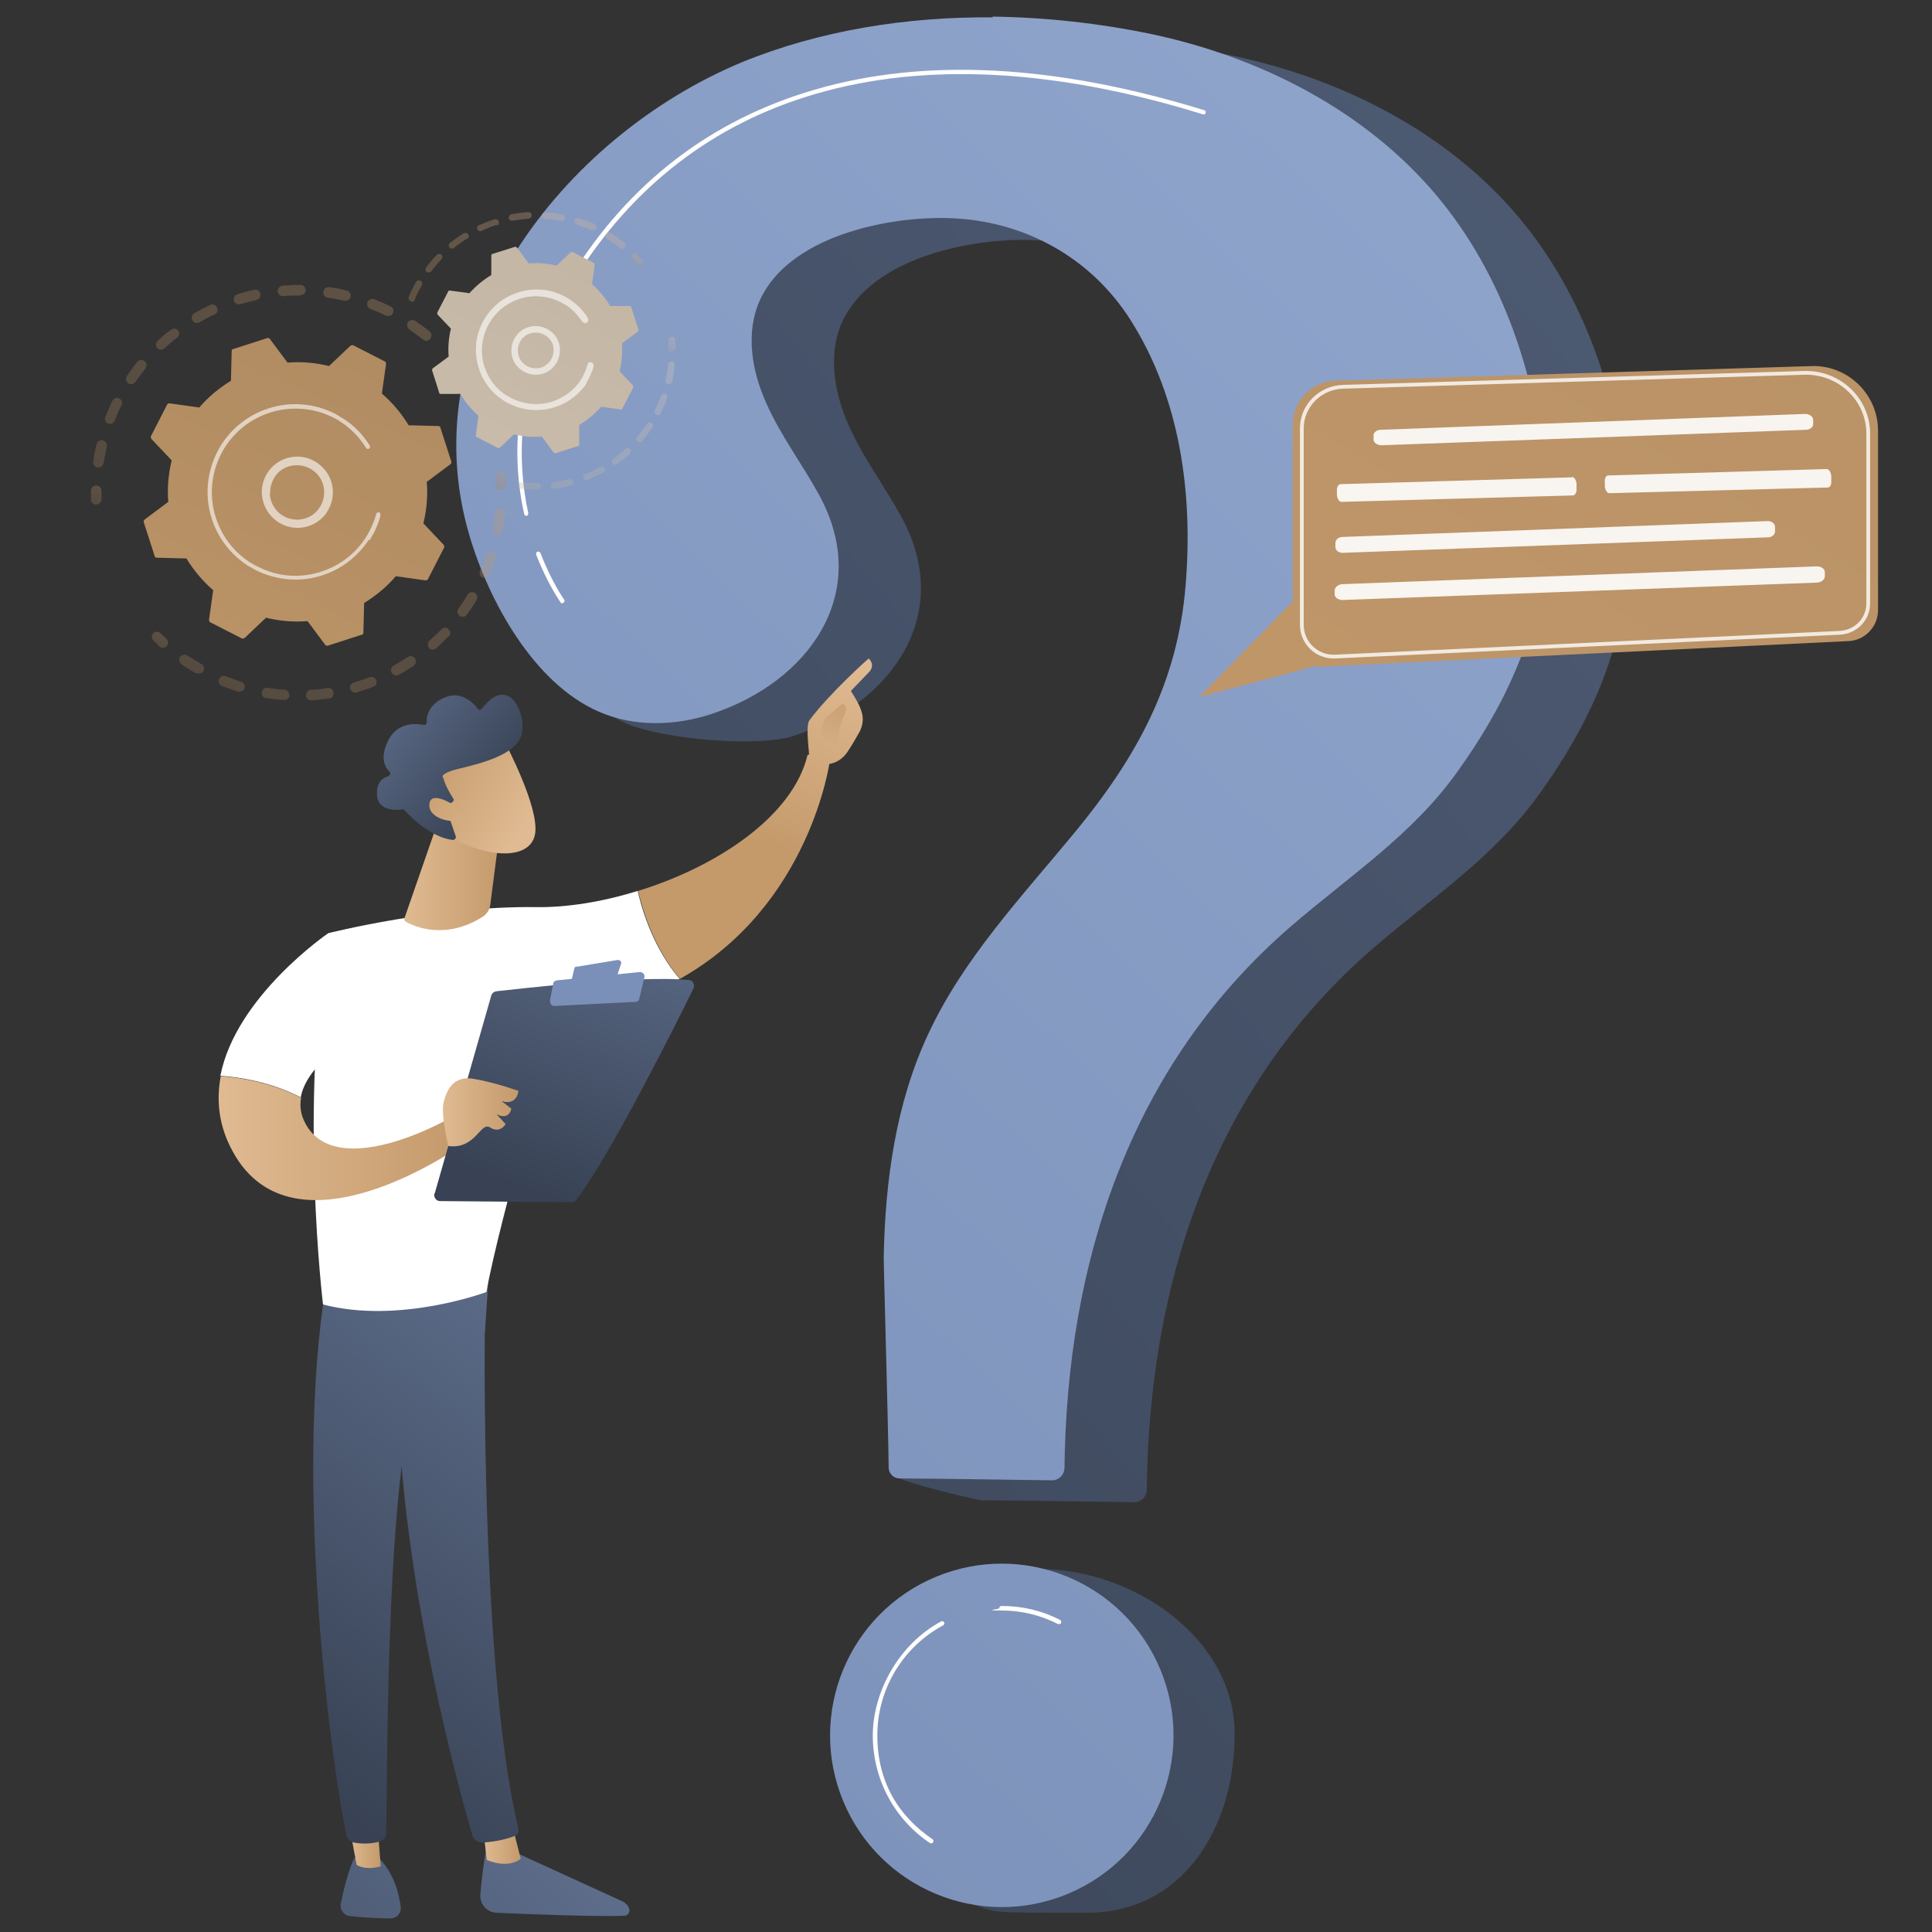<?xml version="1.0" encoding="UTF-8"?>
<svg id="Ebene_1" xmlns="http://www.w3.org/2000/svg" version="1.1" xmlns:xlink="http://www.w3.org/1999/xlink" viewBox="0 0 512 512">
  <rect x="0" y="0" width="512" height="512" fill="#333333" stroke="none"/>
  <!-- Generator: Adobe Illustrator 29.3.1, SVG Export Plug-In . SVG Version: 2.1.0 Build 151)  -->
  <defs>
    <style>
      .st0 {
        fill: url(#Verlauf_Gold-hell10);
      }

      .st1 {
        fill: url(#Verlauf_Gold-hell2);
      }

      .st2 {
        opacity: .5;
      }

      .st2, .st3, .st4, .st5 {
        fill: #fff;
      }

      .st6 {
        fill: url(#Verlauf_Goldbraun6);
      }

      .st7 {
        fill: url(#Verlauf_blau-hell1);
      }

      .st8 {
        fill: url(#Verlauf_Gold-hell1);
      }

      .st9 {
        fill: url(#Verlauf_blau-dunkel7);
      }

      .st10 {
        fill: #f2f0ed;
      }

      .st10, .st11 {
        opacity: .3;
      }

      .st10, .st12 {
        display: none;
      }

      .st13 {
        fill: url(#Verlauf_Goldbraun7);
      }

      .st14 {
        fill: url(#Verlauf_blau-dunkel4);
      }

      .st15 {
        fill: url(#Verlauf_blau-dunkel8);
      }

      .st3 {
        opacity: .9;
      }

      .st16 {
        fill: url(#Verlauf_blau-dunkel3);
      }

      .st17 {
        fill: url(#Verlauf_blau-hell3);
      }

      .st18 {
        fill: url(#Verlauf_blau-dunkel1);
      }

      .st19 {
        fill: url(#Verlauf_Gold-hell5);
      }

      .st20 {
        fill: url(#Verlauf_Gold-hell6);
      }

      .st21 {
        fill: url(#Verlauf_Goldbraun4);
      }

      .st22 {
        fill: url(#Verlauf_blau-hell);
      }

      .st23 {
        fill: url(#Verlauf_Gold-hell8);
      }

      .st24 {
        fill: url(#Verlauf_blau-dunkel5);
      }

      .st25 {
        fill: url(#Verlauf_Gold-hell3);
      }

      .st26 {
        fill: none;
        opacity: .8;
        stroke: #fff;
        stroke-miterlimit: 10;
      }

      .st5 {
        opacity: .6;
      }

      .st27 {
        fill: url(#Verlauf_blau-dunkel);
      }

      .st28 {
        fill: url(#Verlauf_Gold-hell7);
      }

      .st29 {
        fill: url(#Verlauf_sand);
      }

      .st30 {
        fill: url(#Verlauf_Gold-hell11);
      }

      .st31 {
        fill: url(#Verlauf_blau-dunkel6);
      }

      .st32 {
        fill: url(#Verlauf_Gold-hell9);
      }

      .st33 {
        fill: url(#Verlauf_Goldbraun1);
      }

      .st34 {
        fill: url(#Verlauf_blau-hell2);
      }

      .st35 {
        fill: url(#Verlauf_sand1);
      }

      .st36 {
        fill: url(#Verlauf_Gold-hell);
      }

      .st37 {
        fill: url(#Verlauf_Goldbraun8);
      }

      .st38 {
        fill: url(#Verlauf_Goldbraun2);
      }

      .st39 {
        fill: url(#Verlauf_blau-dunkel2);
      }

      .st40 {
        fill: url(#Verlauf_Goldbraun);
      }

      .st41 {
        fill: url(#Verlauf_Goldbraun5);
      }

      .st42 {
        fill: url(#Verlauf_Goldbraun3);
      }

      .st43 {
        fill: url(#Verlauf_sand2);
      }

      .st44 {
        fill: url(#Verlauf_Gold-hell4);
      }
    </style>
    <linearGradient id="Verlauf_blau-dunkel" data-name="Verlauf blau-dunkel" x1="910.7" y1="-85.2" x2="688.4" y2="159.1" gradientTransform="translate(-437.7 210.4) rotate(7.8)" gradientUnits="userSpaceOnUse">
      <stop offset="0" stop-color="#617291"/>
      <stop offset="1" stop-color="#384254"/>
    </linearGradient>
    <linearGradient id="Verlauf_Goldbraun" data-name="Verlauf Goldbraun" x1="962.2" y1="-38.4" x2="739.9" y2="205.9" gradientTransform="translate(-437.7 210.4) rotate(7.8)" gradientUnits="userSpaceOnUse">
      <stop offset="0" stop-color="#c49a6b"/>
      <stop offset="1" stop-color="#a7845d"/>
    </linearGradient>
    <linearGradient id="Verlauf_blau-dunkel1" data-name="Verlauf blau-dunkel" x1="898.4" y1="-337.9" x2="-30.9" y2="454.2" gradientTransform="matrix(1,0,0,1,0,0)" xlink:href="#Verlauf_blau-dunkel"/>
    <linearGradient id="Verlauf_blau-dunkel2" data-name="Verlauf blau-dunkel" x1="1034" y1="-178.9" x2="104.6" y2="613.2" gradientTransform="matrix(1,0,0,1,0,0)" xlink:href="#Verlauf_blau-dunkel"/>
    <linearGradient id="Verlauf_blau-hell" data-name="Verlauf blau-hell" x1="30.9" y1="416.1" x2="837.6" y2="-438.2" gradientUnits="userSpaceOnUse">
      <stop offset="0" stop-color="#7b90b8"/>
      <stop offset="1" stop-color="#a8bde3"/>
    </linearGradient>
    <linearGradient id="Verlauf_blau-hell1" data-name="Verlauf blau-hell" x1="176.8" y1="553.9" x2="983.5" y2="-300.4" gradientTransform="translate(196.2 -66.6) rotate(22.5)" xlink:href="#Verlauf_blau-hell"/>
    <linearGradient id="Verlauf_Goldbraun1" data-name="Verlauf Goldbraun" x1="-2499.8" y1="1476.5" x2="-2421.2" y2="1476.5" gradientTransform="translate(-2511.2 1362.9) rotate(123) scale(1 -1)" xlink:href="#Verlauf_Goldbraun"/>
    <linearGradient id="Verlauf_Goldbraun2" data-name="Verlauf Goldbraun" x1="-2417.4" y1="1455.8" x2="-2412.8" y2="1455.8" gradientTransform="translate(-2511.2 1362.9) rotate(123) scale(1 -1)" xlink:href="#Verlauf_Goldbraun"/>
    <linearGradient id="Verlauf_Goldbraun3" data-name="Verlauf Goldbraun" x1="-2393.6" y1="1490.9" x2="-2390.4" y2="1490.9" gradientTransform="translate(-2511.2 1362.9) rotate(123) scale(1 -1)" xlink:href="#Verlauf_Goldbraun"/>
    <linearGradient id="Verlauf_Goldbraun4" data-name="Verlauf Goldbraun" x1="-2470.7" y1="1526.7" x2="-2389.8" y2="1526.7" gradientTransform="translate(-2511.2 1362.9) rotate(123) scale(1 -1)" xlink:href="#Verlauf_Goldbraun"/>
    <linearGradient id="Verlauf_Goldbraun5" data-name="Verlauf Goldbraun" x1="-2478.8" y1="1543.8" x2="-2474.2" y2="1543.8" gradientTransform="translate(-2511.2 1362.9) rotate(123) scale(1 -1)" xlink:href="#Verlauf_Goldbraun"/>
    <linearGradient id="Verlauf_Goldbraun6" data-name="Verlauf Goldbraun" x1="16.3" y1="268.6" x2="137.1" y2="1.5" gradientTransform="matrix(1,0,0,1,0,0)" xlink:href="#Verlauf_Goldbraun"/>
    <linearGradient id="Verlauf_Gold-hell" data-name="Verlauf Gold-hell" x1="-2546.6" y1="1542" x2="-2544.3" y2="1542" gradientTransform="translate(-2511.2 1362.9) rotate(123) scale(1 -1)" gradientUnits="userSpaceOnUse">
      <stop offset="0" stop-color="#e0ba92"/>
      <stop offset="1" stop-color="#c49a6b"/>
    </linearGradient>
    <linearGradient id="Verlauf_Gold-hell1" data-name="Verlauf Gold-hell" x1="-2547.5" y1="1516.8" x2="-2503.6" y2="1516.8" xlink:href="#Verlauf_Gold-hell"/>
    <linearGradient id="Verlauf_sand" data-name="Verlauf sand" x1="-2527.9" y1="1558.9" x2="-2477.8" y2="1558.9" gradientTransform="translate(-2511.2 1362.9) rotate(123) scale(1 -1)" gradientUnits="userSpaceOnUse">
      <stop offset="0" stop-color="#dbccb8"/>
      <stop offset="1" stop-color="#beb1a0"/>
    </linearGradient>
    <linearGradient id="Verlauf_sand1" data-name="Verlauf sand" x1="-2533.4" y1="1562" x2="-2530" y2="1562" xlink:href="#Verlauf_sand"/>
    <linearGradient id="Verlauf_sand2" data-name="Verlauf sand" x1="54.7" y1="285.9" x2="175.4" y2="18.8" gradientTransform="matrix(1,0,0,1,0,0)" xlink:href="#Verlauf_sand"/>
    <linearGradient id="Verlauf_Goldbraun7" data-name="Verlauf Goldbraun" x1="245.3" y1="327" x2="726.1" y2="-477.8" gradientTransform="matrix(1,0,0,1,0,0)" xlink:href="#Verlauf_Goldbraun"/>
    <linearGradient id="Verlauf_Goldbraun8" data-name="Verlauf Goldbraun" x1="293.3" y1="348.8" x2="765.3" y2="-441.1" gradientTransform="matrix(1,0,0,1,0,0)" xlink:href="#Verlauf_Goldbraun"/>
    <linearGradient id="Verlauf_blau-dunkel3" data-name="Verlauf blau-dunkel" x1="6648.8" y1="479.9" x2="6536.8" y2="601.6" gradientTransform="translate(-6484.4)" xlink:href="#Verlauf_blau-dunkel"/>
    <linearGradient id="Verlauf_Gold-hell2" data-name="Verlauf Gold-hell" x1="6612.4" y1="488.9" x2="6622.4" y2="488.9" gradientTransform="translate(-6484.4)" xlink:href="#Verlauf_Gold-hell"/>
    <linearGradient id="Verlauf_blau-dunkel4" data-name="Verlauf blau-dunkel" x1="6657.6" y1="342.2" x2="6562.3" y2="471.3" gradientTransform="translate(-6484.4)" xlink:href="#Verlauf_blau-dunkel"/>
    <linearGradient id="Verlauf_blau-dunkel5" data-name="Verlauf blau-dunkel" x1="6623.7" y1="456.8" x2="6511.7" y2="578.6" gradientTransform="translate(-6484.4)" xlink:href="#Verlauf_blau-dunkel"/>
    <linearGradient id="Verlauf_Gold-hell3" data-name="Verlauf Gold-hell" x1="6576.6" y1="488.4" x2="6585.2" y2="488.4" gradientTransform="translate(-6484.4)" xlink:href="#Verlauf_Gold-hell"/>
    <linearGradient id="Verlauf_blau-dunkel6" data-name="Verlauf blau-dunkel" x1="6640.6" y1="329.7" x2="6545.4" y2="458.8" gradientTransform="translate(-6484.4)" xlink:href="#Verlauf_blau-dunkel"/>
    <linearGradient id="Verlauf_Gold-hell4" data-name="Verlauf Gold-hell" x1="-4919" y1="170.4" x2="-4901.5" y2="220.5" gradientTransform="translate(-4707.1) rotate(-180) scale(1 -1)" xlink:href="#Verlauf_Gold-hell"/>
    <linearGradient id="Verlauf_Gold-hell5" data-name="Verlauf Gold-hell" x1="-4934" y1="175.6" x2="-4916.5" y2="225.7" gradientTransform="translate(-4707.1) rotate(-180) scale(1 -1)" xlink:href="#Verlauf_Gold-hell"/>
    <linearGradient id="Verlauf_Gold-hell6" data-name="Verlauf Gold-hell" x1="-4920.5" y1="207.7" x2="-4933.8" y2="181" gradientTransform="translate(-4707.1) rotate(-180) scale(1 -1)" xlink:href="#Verlauf_Gold-hell"/>
    <linearGradient id="Verlauf_Gold-hell7" data-name="Verlauf Gold-hell" x1="6542.2" y1="301.5" x2="6606.5" y2="301.5" gradientTransform="translate(-6484.4)" xlink:href="#Verlauf_Gold-hell"/>
    <linearGradient id="Verlauf_blau-dunkel7" data-name="Verlauf blau-dunkel" x1="171.1" y1="224.5" x2="138" y2="314.8" gradientTransform="matrix(1,0,0,1,0,0)" xlink:href="#Verlauf_blau-dunkel"/>
    <linearGradient id="Verlauf_blau-hell2" data-name="Verlauf blau-hell" x1="6141.5" y1="1572.1" x2="6109.4" y2="1656.4" gradientTransform="translate(-6484.4)" xlink:href="#Verlauf_blau-hell"/>
    <linearGradient id="Verlauf_blau-hell3" data-name="Verlauf blau-hell" x1="6143.4" y1="1572.4" x2="6111.3" y2="1656.7" gradientTransform="translate(-6484.4)" xlink:href="#Verlauf_blau-hell"/>
    <linearGradient id="Verlauf_Gold-hell8" data-name="Verlauf Gold-hell" x1="6601.7" y1="294.8" x2="6621.7" y2="294.8" gradientTransform="translate(-6484.4)" xlink:href="#Verlauf_Gold-hell"/>
    <linearGradient id="Verlauf_Gold-hell9" data-name="Verlauf Gold-hell" x1="6591.6" y1="232.8" x2="6617" y2="232.8" gradientTransform="translate(-6484.4)" xlink:href="#Verlauf_Gold-hell"/>
    <linearGradient id="Verlauf_Gold-hell10" data-name="Verlauf Gold-hell" x1="-1033.4" y1="2416.3" x2="-1042.9" y2="2385" gradientTransform="translate(-699.4 -2274.1) rotate(-41.8)" xlink:href="#Verlauf_Gold-hell"/>
    <linearGradient id="Verlauf_blau-dunkel8" data-name="Verlauf blau-dunkel" x1="-1042" y1="2361.7" x2="-1034.1" y2="2407" gradientTransform="translate(-699.4 -2274.1) rotate(-41.8)" xlink:href="#Verlauf_blau-dunkel"/>
    <linearGradient id="Verlauf_Gold-hell11" data-name="Verlauf Gold-hell" x1="-1043.1" y1="2416.1" x2="-1051.7" y2="2388" gradientTransform="translate(-699.4 -2274.1) rotate(-41.8)" xlink:href="#Verlauf_Gold-hell"/>
  </defs>
  <path class="st10" d="M423.6,407.9c-9.3,9.7-18,16-24.9,21-81.3,58.4-177.6,41.3-198,37.2-30.2-6.1-88.6-18-130.8-67.6C5.9,323.4,15.9,205.1,65.4,127c9.1-14.3,56.9-93.6,154.2-106.3,58.9-7.7,127.5,7.8,177.2,49.5,104.3,87.4,96.9,264,26.8,337.8Z"/>
  <g class="st12">
    <path class="st27" d="M333.2,456.3c-.8-.1-1.5-.5-2-1.2-6.9-9.3-56.8-81.7,9.7-147.8,63.1-62.8,91.7-75.7,95.5-112.6.4-4.3,6.3-5.3,8.2-1.5,14.3,29,36.7,96.8-37.2,141.3-81.5,49.1-74.8,102.9-70.9,118.2.5,2-1.2,3.9-3.2,3.6h0Z"/>
    <path class="st40" d="M343.3,457.7c-1.9-.3-3.3-1.7-3.6-3.5-1.9-12.6-6.7-59.6,27.9-72.1,38.2-13.7,69,21.8,97-6,1.5-1.5,4-.2,3.6,1.9-2.5,14.5-13.6,48.2-63.1,55-53,7.2-58.9,13.3-57.8,20.9.3,2.3-1.7,4.3-4,4h0Z"/>
    <path class="st2" d="M434.5,232.3c-.6,2.7-1.5,5.3-2.5,7.9-1,2.5-2.2,5-3.4,7.5-2.5,4.9-5.5,9.5-8.8,13.9-6.6,8.8-14.6,16.5-23.5,23-4.4,3.2-9.1,6.2-13.8,8.9-4.5,2.6-8.9,5.6-13.1,8.8-8.4,6.4-16,13.8-22.6,21.9-13.3,16.2-22.8,35.8-25.9,56.7-1.6,10.4-1.6,21.1-.2,31.5,1.4,10.5,4.4,20.8,8.4,30.7.2.5,0,1.1-.6,1.3-.5.2-1.1,0-1.3-.5-4.6-9.8-8.1-20.2-10-31-1-5.4-1.6-10.8-1.7-16.3-.1-5.5,0-11,.8-16.4,1.3-10.9,4.4-21.6,8.8-31.7,4.4-10.1,10.3-19.5,17.2-28,6.9-8.6,14.8-16.3,23.5-23,4.4-3.3,8.9-6.4,13.7-9.2,4.7-2.7,9.1-5.4,13.4-8.5,8.5-6.1,16.4-13.2,23.2-21.2,3.4-4,6.6-8.3,9.4-12.7,2.8-4.5,5.4-9.2,7.3-14h0c.2-.5.7-.8,1.2-.6.4.2.7.6.6,1.1Z"/>
    <path class="st2" d="M341.1,449.2c.2-.5.1-.9,0-1.3v-1.3s0-2.6,0-2.6c0-1.7,0-3.5.1-5.2.2-3.5.4-6.9.9-10.3.9-6.9,2.5-13.7,5.3-20.1,2.7-6.4,6.9-12.5,12.9-16.5,3-2,6.4-3.4,9.9-4.1,3.5-.7,7.1-.8,10.6-.5,13.8,1.6,27.3,4.2,40.8,6.4,6.7,1,13.6,1.9,20.2,1,1.6-.2,3.3-.6,4.8-1.1,1.6-.5,3.1-1.2,4.5-2,2.9-1.6,5.4-3.9,7.7-6.4h0c.3-.4.8-.4,1.2,0,.3.3.4.8,0,1.2-2.3,2.6-4.9,5.1-8,6.9-1.5.9-3.2,1.7-4.8,2.3-1.7.6-3.4,1-5.2,1.3-7.1,1-14,.2-20.9-.8-6.8-1-13.6-2.2-20.4-3.3-6.8-1.1-13.6-2.2-20.3-3-3.3-.3-6.7-.2-9.9.4-3.2.6-6.3,1.9-9.1,3.7-5.6,3.6-9.7,9.2-12.4,15.4-2.8,6.2-4.4,12.8-5.5,19.6-.5,3.4-.9,6.8-1.1,10.2-.1,1.7-.2,3.4-.2,5.1v2.6s0,1.3,0,1.3c0,.4,0,.9.2,1.3.2.4,0,.9-.3,1.1-.4.2-.9,0-1.1-.3-.1-.2-.1-.4,0-.6h0Z"/>
  </g>
  <g>
    <g>
      <path class="st18" d="M284.9,10.4c-22.9-.2-46,3.5-66.5,11.9-47.6,19.8-88,72-72.2,125.4,5.1,17.3,2.4,36.5,19.7,44,9.3,4.1,34.8,6.5,44.5,3.3,25.7-8.5,42.6-31.9,28.6-57.8-4.5-8.3-10.3-15.9-14.1-24.5s-5.6-18.8-1.7-27.4c7.7-16.8,33.5-22.2,50.1-21.7,19.7.6,37.5,10.3,48.1,27,13.2,20.8,16.6,46.1,14.6,70.3-2.1,25.9-13,45.6-29.3,65.4-14.1,17.1-29.6,33.5-38.9,53.5-8.6,18.4-11.4,38.8-11.8,59,0,3.9-19.5,40.7-19.4,51.9,0,1.6,22,6.8,23.6,6.9,8.3,0,31.8.4,40.4.5,1.8,0,3.2-1.4,3.3-3.2.6-54.7,17.4-106.8,60-143.6,15.5-13.4,32.2-24.2,44.2-41.1,17.2-24,25.6-47.7,23.2-77.4-2.2-27.1-11.2-54.2-28.8-75.2-19-22.6-46.8-36.7-75.7-42.8-13.5-2.8-27.7-4.4-42-4.6Z"/>
      <path class="st39" d="M327.2,459.5c0,25.1-13.9,47.4-39.1,47.4s-23.9,0-28.7-1.7c-17.5-6.3-17.6-19.8-17.6-39.5s8.5-49.9,33.6-49.9,51.8,18.5,51.8,43.7Z"/>
    </g>
    <g>
      <path class="st22" d="M263.1,4.6c-22.9-.2-46,3.5-66.5,11.9-47.6,19.8-88,72-72.2,125.4,5.1,17.3,17,39.2,34.3,46.7,9.3,4.1,20.2,3.8,29.9.6,25.7-8.5,42.6-31.9,28.6-57.8-4.5-8.3-10.3-15.9-14.1-24.5-3.9-8.6-5.6-18.8-1.7-27.4,7.7-16.8,33.5-22.2,50.1-21.7,19.7.6,37.5,10.3,48.1,27,13.2,20.8,16.6,46.1,14.6,70.3-2.1,25.9-13,45.6-29.3,65.4-14.1,17.1-29.6,33.5-38.9,53.5-8.6,18.4-11.4,38.8-11.8,59,0,3.9,1.2,44.7,1.3,55.9,0,1.6,1.3,2.9,2.9,2.9,8.3,0,31.8.4,40.4.5,1.8,0,3.2-1.4,3.3-3.2.6-54.7,17.4-106.8,60-143.6,15.5-13.4,32.2-24.2,44.2-41.1,17.2-24,25.6-47.7,23.2-77.4-2.2-27.1-11.2-54.2-28.8-75.2-19-22.6-46.8-36.7-75.7-42.8-13.5-2.8-27.7-4.4-42-4.6Z"/>
      <circle class="st7" cx="265.5" cy="459.9" r="45.5" transform="translate(-155.8 136.6) rotate(-22.5)"/>
    </g>
    <g>
      <path class="st4" d="M139.5,136.7c-.3,0-.5-.2-.6-.5-3.2-14.4-3.7-37,12.2-62.6,15.5-25.1,37.3-41.8,64.7-49.8,29.3-8.6,64.1-6.7,103.3,5.4.3,0,.5.4.4.7,0,.3-.4.5-.7.4-39.1-12.1-73.6-13.9-102.7-5.4-27.1,7.9-48.6,24.5-64,49.3-15.7,25.3-15.2,47.6-12.1,61.8,0,.3-.1.6-.4.7,0,0,0,0-.1,0Z"/>
      <path class="st4" d="M149.1,159.9c-.2,0-.4,0-.5-.2-.1-.2-3.4-4.7-6.5-12.7-.1-.3,0-.6.3-.8.3-.1.6,0,.8.3,3,7.8,6.3,12.4,6.3,12.4.2.3.1.6-.1.8-.1,0-.2.1-.3.1Z"/>
      <path class="st4" d="M280.7,430.4c0,0-.2,0-.3,0-4.7-2.4-9.7-3.6-15-3.6s-.6-.3-.6-.6.3-.6.6-.6c5.5,0,10.7,1.2,15.5,3.7.3.1.4.5.3.8-.1.2-.3.3-.5.3Z"/>
      <path class="st4" d="M246.7,488.5c-.1,0-.2,0-.3-.1-9.5-6.4-15.1-17-15.1-28.5s6.9-24.2,18.1-30.2c.3-.2.6,0,.8.2.2.3,0,.6-.2.8-10.8,5.8-17.5,17-17.5,29.2s5.5,21.3,14.6,27.5c.3.2.3.5.2.8-.1.2-.3.3-.5.3Z"/>
    </g>
  </g>
  <g>
    <g>
      <g class="st11">
        <path class="st33" d="M114,89.8c-.5.6-1.3.7-1.9.2-1.1-.9-2.4-1.8-3.6-2.7-.6-.4-.8-1.3-.4-1.9,0,0,0,0,0,0,.4-.6,1.3-.8,1.9-.4,1.3.9,2.6,1.8,3.8,2.8.6.4.7,1.2.3,1.8,0,0,0,0,0,.1ZM102.3,83.7c-1.3-.7-2.7-1.3-4.1-1.8-.7-.3-1.1-1.1-.8-1.8.3-.7,1.1-1.1,1.8-.8,1.4.6,2.9,1.2,4.3,1.9.7.3,1,1.2.6,1.8,0,0,0,0,0,.1-.4.6-1.1.8-1.8.5ZM91.3,79.7c-1.4-.3-2.9-.6-4.4-.8-.8-.1-1.3-.8-1.2-1.6.1-.8.8-1.3,1.6-1.2,1.5.2,3.1.5,4.6.9.7.2,1.2.9,1,1.7,0,.2-.1.3-.2.4-.3.5-.9.7-1.5.6ZM79.6,78.3c-1.5,0-3,0-4.5.2-.8,0-1.4-.5-1.5-1.3,0-.8.5-1.4,1.3-1.5,1.6-.1,3.1-.2,4.7-.2.8,0,1.4.6,1.4,1.4,0,.3,0,.5-.2.7-.2.4-.7.6-1.2.6ZM68,79.5c-1.4.3-2.9.7-4.3,1.1-.7.2-1.5-.2-1.7-.9-.2-.7.2-1.5.9-1.7,1.5-.5,3-.9,4.5-1.2.7-.2,1.5.3,1.6,1.1,0,.4,0,.7-.2,1-.2.3-.5.5-.9.6ZM56.9,83.3c-1.3.6-2.7,1.3-4,2.1-.7.4-1.5.2-1.9-.5-.4-.7-.2-1.5.5-1.9,1.4-.8,2.8-1.5,4.2-2.2.7-.3,1.5,0,1.8.7.2.4.2,1,0,1.3-.1.2-.3.4-.6.5ZM25.9,123.9c-.8-.1-1.3-.8-1.2-1.6.2-1.5.5-3.1.9-4.6.2-.7.9-1.2,1.7-1,.7.2,1.2.9,1,1.7-.3,1.4-.6,2.9-.9,4.4,0,.2-.1.4-.2.5-.3.4-.8.7-1.4.6ZM47,89.4c-1.2.9-2.3,1.9-3.4,2.9-.6.5-1.4.5-1.9,0-.5-.6-.5-1.4,0-1.9,1.1-1.1,2.3-2.1,3.6-3,.6-.5,1.5-.4,1.9.2.4.5.4,1.1,0,1.6,0,.1-.2.2-.3.3ZM28.7,112.3c-.7-.3-1.1-1.1-.8-1.8.6-1.5,1.2-2.9,1.9-4.3.3-.7,1.2-1,1.8-.6.7.3,1,1.2.6,1.8-.7,1.3-1.3,2.7-1.8,4.1,0,0,0,.2-.1.2-.3.5-1,.8-1.7.5ZM38.6,97.6c-.9,1.1-1.8,2.4-2.7,3.6-.4.6-1.3.8-1.9.4-.6-.4-.8-1.3-.4-1.9,0,0,0,0,0,0,.9-1.3,1.8-2.6,2.8-3.8.5-.6,1.3-.7,1.9-.2.6.4.7,1.2.3,1.8,0,0,0,0,0,.1Z"/>
        <path class="st38" d="M26.7,133c.1-.2.2-.5.2-.8,0-.7,0-1.4,0-2.1,0-.8-.6-1.4-1.4-1.4-.8,0-1.4.6-1.4,1.4,0,.8,0,1.5,0,2.3,0,.8.7,1.4,1.4,1.3.5,0,.9-.3,1.1-.6Z"/>
      </g>
      <g class="st11">
        <path class="st42" d="M44.3,171.1c.4-.6.3-1.3-.2-1.8-.5-.5-1.1-1-1.6-1.5-.5-.5-1.4-.5-1.9,0-.5.5-.5,1.4,0,1.9.5.5,1.1,1,1.6,1.6.6.5,1.4.5,1.9,0,0,0,0-.1.1-.2Z"/>
        <path class="st21" d="M123.7,162.9c-.4.6-1.3.8-1.9.3-.6-.4-.8-1.3-.3-1.9.8-1.2,1.7-2.4,2.4-3.7.4-.6,1.2-.9,1.9-.5.7.4.9,1.2.5,1.9-.3.5-.7,1.1-1,1.6-.5.8-1,1.5-1.5,2.2ZM127.9,153.1c-.7-.3-1-1.1-.7-1.8.6-1.3,1.1-2.7,1.6-4.1.2-.7,1-1.1,1.7-.9.7.2,1.1,1,.9,1.7-.5,1.5-1,2.9-1.7,4.3,0,0,0,.1-.1.2-.4.6-1.1.8-1.7.5ZM118.9,168.6c-1.1,1.1-2.2,2.2-3.3,3.2-.6.5-1.4.5-1.9-.1-.5-.6-.4-1.4.1-1.9,1.1-1,2.2-2,3.2-3,.5-.6,1.4-.6,1.9,0,.5.5.6,1.2.2,1.7,0,0,0,.1-.2.2ZM131.7,141.8c-.7-.1-1.2-.9-1.1-1.6.3-1.4.5-2.9.6-4.3,0-.8.8-1.3,1.5-1.2.8,0,1.3.8,1.2,1.5-.2,1.5-.4,3.1-.7,4.6,0,.2-.1.3-.2.5-.3.5-.8.7-1.4.6ZM109.7,176.4c-1.3.8-2.6,1.7-4,2.4-.7.4-1.5.1-1.9-.5-.4-.7-.1-1.5.5-1.9,1.3-.7,2.5-1.5,3.8-2.3.6-.4,1.5-.2,1.9.4.3.5.3,1.1,0,1.5,0,.2-.2.3-.4.4ZM98.9,182c-1.4.6-2.9,1-4.4,1.5-.7.2-1.5-.2-1.7-.9-.2-.7.2-1.5.9-1.7,1.4-.4,2.8-.9,4.2-1.4.7-.3,1.5,0,1.8.8.2.4.1.9-.1,1.2-.2.2-.4.4-.7.5ZM87.2,185.1c-1.5.2-3.1.4-4.6.5-.8,0-1.4-.5-1.5-1.3,0-.8.5-1.4,1.3-1.5,1.5,0,2.9-.2,4.4-.5.8-.1,1.5.4,1.6,1.2,0,.3,0,.7-.2,1-.2.3-.5.6-1,.6ZM75.1,185.5c-1.5-.1-3.1-.3-4.6-.5-.8-.1-1.3-.8-1.1-1.6.1-.8.8-1.3,1.6-1.1,1.4.2,2.9.4,4.4.5.8,0,1.3.7,1.3,1.5,0,.2,0,.5-.2.6-.3.4-.7.7-1.3.6ZM63.2,183.3c-1.5-.4-2.9-1-4.4-1.5-.7-.3-1.1-1.1-.8-1.8.3-.7,1.1-1.1,1.8-.8,1.4.5,2.7,1,4.1,1.5.7.2,1.1,1,.9,1.7,0,.1,0,.2-.2.3-.3.5-1,.7-1.6.6ZM52,178.5c-1-.6-2-1.2-2.9-1.8-.3-.2-.7-.4-1-.7-.6-.4-.8-1.3-.4-1.9.4-.6,1.3-.8,1.9-.4.3.2.6.4,1,.6.9.6,1.8,1.1,2.8,1.7.7.4.9,1.2.5,1.9,0,0,0,0,0,0-.4.6-1.2.8-1.8.4Z"/>
        <path class="st41" d="M133.9,129.4c.1-.2.2-.5.2-.8,0-.7,0-1.5-.1-2.3,0-.8-.7-1.3-1.5-1.3-.8,0-1.3.7-1.3,1.5,0,.7,0,1.4.1,2.1,0,.8.7,1.4,1.4,1.3.5,0,.9-.3,1.1-.6Z"/>
      </g>
      <g>
        <path class="st6" d="M116.7,113.3c0-.3-.3-.4-.6-.4l-7.8-.2c-1.9-3.1-4.3-6-7.1-8.4l1.1-7.8c0-.3,0-.5-.3-.7l-8.4-4.3c-.2-.1-.5,0-.7.1l-5.7,5.4c-3.7-.9-7.4-1.2-11-.9l-4.7-6.3c-.2-.2-.5-.3-.7-.2l-9,2.9c-.3,0-.4.3-.4.6l-.2,7.8c-3.1,1.9-6,4.3-8.4,7.1l-7.8-1.1c-.3,0-.5,0-.7.3l-4.3,8.4c-.1.2,0,.5.1.7l5.4,5.7c-.9,3.7-1.2,7.4-.9,11l-6.3,4.7c-.2.2-.3.5-.2.7l2.9,9c0,.3.3.4.6.4l7.8.2c1.9,3.1,4.3,6,7.1,8.4l-1.1,7.8c0,.3,0,.5.3.7l8.4,4.3c.2.1.5,0,.7-.1l5.7-5.4c3.7.9,7.4,1.2,11,.9l4.7,6.3c.2.2.5.3.7.2l9-2.9c.3,0,.4-.3.4-.6l.2-7.8c3.1-1.9,6-4.3,8.4-7.1l7.8,1.1c.3,0,.5,0,.7-.3l4.3-8.4c.1-.2,0-.5-.1-.7l-5.4-5.7c.9-3.7,1.2-7.4.9-11l6.3-4.7c.2-.2.3-.5.2-.7l-2.9-9Z"/>
        <path class="st5" d="M85.9,136.7c-3.4,3.9-9.4,4.3-13.3.8-1.9-1.7-3-4-3.2-6.5-.2-2.5.7-4.9,2.3-6.8,3.4-3.9,9.4-4.3,13.3-.8,3.6,3.1,4.2,8.4,1.7,12.2-.2.4-.5.8-.8,1.1ZM71.5,130.9c.1,1.9,1,3.7,2.4,5,3,2.6,7.6,2.4,10.2-.6,2.6-3,2.4-7.6-.6-10.2-3-2.6-7.6-2.4-10.2.6-.2.3-.5.6-.6.9-.8,1.3-1.2,2.8-1.1,4.4Z"/>
        <path class="st5" d="M98,143.1c.4-.7.8-1.4,1.2-2.1h0c.1-.2.2-.5.3-.7.5-1.1,1-2.3,1.3-3.5,0,0,0,0,0,0,0,0,0,0,0-.1,0,0,0-.2,0-.3,0-.2,0-.5-.2-.6,0,0-.1,0-.2,0-.3,0-.6,0-.7.4-.4,1.5-1,3-1.7,4.4-3.6,7-10.4,11.2-17.7,11.9-4.1.4-8.3-.4-12.1-2.4-.7-.3-1.3-.7-2-1.1-4.3-2.8-7.4-6.9-9-11.8-1.8-5.6-1.3-11.6,1.4-16.9,5.6-10.9,19-15.1,29.8-9.6.7.3,1.3.7,1.9,1.1,2.7,1.8,5,4.1,6.7,6.9,0,0,.1.1.2.2.2.1.4.1.6,0,.3-.2.3-.5.2-.8-1.8-2.9-4.2-5.4-7.1-7.2-.7-.4-1.3-.8-2-1.2-11.4-5.9-25.4-1.4-31.3,10-2.8,5.5-3.4,11.8-1.5,17.7,1.6,5.1,5,9.5,9.4,12.4.7.4,1.4.8,2.1,1.2,5.5,2.8,11.8,3.4,17.7,1.5,5.1-1.6,9.5-5,12.4-9.4Z"/>
      </g>
    </g>
    <g>
      <g class="st11">
        <path class="st36" d="M170.2,70c.2-.3.2-.7,0-1-.5-.5-1-1.1-1.5-1.6-.3-.3-.9-.3-1.2,0-.3.3-.3.9,0,1.2.5.5.9,1,1.4,1.5.3.4.8.4,1.2,0,0,0,.1-.1.2-.2Z"/>
        <path class="st8" d="M165.5,65.6c-.3.4-.8.4-1.2.1-.9-.7-1.9-1.4-2.9-2.1-.2-.1-.4-.3-.6-.4-.4-.2-.5-.8-.3-1.2.2-.4.8-.5,1.2-.3.2.1.4.3.7.4,1,.7,2.1,1.4,3,2.2.3.3.4.8.2,1.1,0,0,0,0,0,0ZM156.9,61.1c-1.3-.6-2.7-1.1-4-1.6-.4-.1-.7-.6-.6-1.1.1-.4.6-.7,1.1-.6,1.4.5,2.9,1,4.2,1.6.4.2.6.7.4,1.1,0,0,0,0,0,.1-.2.3-.7.5-1.1.3ZM148.7,58.5c-1.4-.3-2.9-.4-4.3-.5-.5,0-.8-.4-.8-.9,0-.5.4-.8.9-.8,1.5,0,3,.3,4.5.6.5,0,.8.5.7,1,0,.1,0,.2-.1.3-.2.3-.5.4-.9.4ZM140.1,58c-1.4,0-2.9.3-4.3.5-.5,0-.9-.2-1-.7,0-.5.2-.9.7-1,1.5-.3,3-.5,4.5-.6.5,0,.9.3.9.8,0,.2,0,.4-.1.5-.1.2-.4.4-.7.4ZM131.6,59.6c-1.4.4-2.7,1-4,1.6-.4.2-.9,0-1.1-.4-.2-.4,0-.9.4-1.1,1.4-.6,2.8-1.2,4.2-1.6.4-.1.9.1,1.1.6,0,.3,0,.5,0,.7-.1.2-.3.3-.5.3ZM123.8,63.2c-1.2.8-2.4,1.6-3.5,2.5-.4.3-.9.2-1.2-.1-.3-.4-.2-.9.1-1.2,1.2-.9,2.4-1.8,3.7-2.6.4-.2.9-.1,1.2.3.2.3.2.6,0,.9,0,.1-.2.2-.3.3ZM117.1,68.6c-1,1-1.9,2.1-2.8,3.3-.3.4-.8.4-1.2.2-.4-.3-.4-.8-.2-1.2.9-1.2,1.9-2.4,2.9-3.4.3-.3.9-.3,1.2,0,.3.3.3.7.1,1.1,0,0,0,0-.1.1ZM108.8,79.8c-.4-.2-.6-.7-.5-1.1.5-1.2,1.1-2.4,1.7-3.5,0-.2.2-.3.3-.5.2-.4.8-.5,1.2-.3.4.2.5.8.3,1.2,0,.2-.2.3-.3.5-.6,1.1-1.2,2.2-1.6,3.4,0,0,0,0,0,.1-.2.3-.7.5-1,.3Z"/>
      </g>
      <g class="st11">
        <path class="st29" d="M172.8,113.4c-.8,1.2-1.7,2.4-2.7,3.5-.3.4-.8.4-1.2,0-.4-.3-.4-.8,0-1.2.9-1.1,1.8-2.2,2.6-3.4.3-.4.8-.5,1.2-.2.4.3.5.8.2,1.2,0,0,0,0,0,0ZM173.9,109.9c-.4-.2-.6-.7-.4-1.1.6-1.3,1.2-2.6,1.7-3.9.2-.4.6-.7,1.1-.5.4.2.7.6.5,1.1-.5,1.4-1.1,2.8-1.8,4.1,0,0,0,0,0,0-.2.4-.7.5-1.1.3ZM167,120.2c-1.1,1-2.3,1.9-3.5,2.8-.4.3-.9.2-1.2-.2-.3-.4-.2-.9.2-1.2,1.2-.8,2.3-1.7,3.3-2.7.3-.3.9-.3,1.2,0,.3.3.3.7,0,1,0,0,0,.1-.1.2ZM177,101.8c-.5-.1-.7-.6-.6-1,.3-1.4.6-2.8.7-4.2,0-.5.5-.8.9-.8.5,0,.8.5.8.9-.2,1.5-.4,3-.7,4.4,0,0,0,.2-.1.3-.2.3-.5.4-.9.4ZM159.7,125.3c-1.3.7-2.7,1.3-4,1.9-.4.2-.9,0-1.1-.5-.2-.4,0-.9.5-1.1,1.3-.5,2.6-1.1,3.9-1.8.4-.2.9,0,1.2.3.2.3.1.6,0,.9,0,.1-.2.2-.3.3ZM151.4,128.6c-1.4.4-2.9.7-4.4.9-.5,0-.9-.3-1-.7,0-.5.3-.9.7-1,1.4-.2,2.8-.5,4.2-.8.5-.1.9.2,1,.6,0,.2,0,.5-.1.7-.1.2-.3.3-.5.4ZM142.6,129.7c-1.5,0-3,0-4.5-.2-.5,0-.8-.5-.8-.9,0-.5.5-.8.9-.8,1.4.2,2.8.2,4.2.2.5,0,.9.4.9.8,0,.2,0,.3-.1.5-.1.2-.4.4-.7.4Z"/>
        <path class="st35" d="M178.9,92.8c0-.1.1-.3.1-.5,0-.7,0-1.5-.1-2.2,0-.5-.4-.8-.9-.8-.5,0-.8.4-.8.9,0,.7,0,1.4,0,2.1,0,.5.4.8.9.8.3,0,.5-.2.7-.4Z"/>
      </g>
      <g>
        <path class="st43" d="M167.3,81.4c0-.2-.2-.3-.4-.3h-5.2c-1.3-2.2-2.9-4.1-4.8-5.8l.7-5.2c0-.2,0-.4-.2-.4l-5.6-2.9c-.2,0-.4,0-.5,0l-3.8,3.6c-2.4-.6-4.9-.8-7.4-.6l-3.1-4.2c-.1-.1-.3-.2-.5-.2l-6,1.9c-.2,0-.3.2-.3.4v5.2c-2.2,1.3-4.1,2.9-5.8,4.8l-5.2-.7c-.2,0-.4,0-.4.2l-2.9,5.6c0,.2,0,.4,0,.5l3.6,3.8c-.6,2.4-.8,4.9-.6,7.4l-4.2,3.1c-.1.1-.2.3-.2.5l1.9,6c0,.2.2.3.4.3h5.2c1.3,2.2,2.9,4.1,4.8,5.8l-.7,5.2c0,.2,0,.4.2.4l5.6,2.9c.2,0,.4,0,.5,0l3.8-3.6c2.4.6,4.9.8,7.4.6l3.1,4.2c.1.1.3.2.5.2l6-1.9c.2,0,.3-.2.3-.4v-5.2c2.2-1.3,4.1-2.9,5.8-4.8l5.2.7c.2,0,.4,0,.4-.2l2.9-5.6c0-.2,0-.4,0-.5l-3.6-3.8c.6-2.4.8-4.9.6-7.4l4.2-3.1c.1-.1.2-.3.2-.5l-1.9-6Z"/>
        <path class="st5" d="M146.8,97.1c-1.1,1.3-2.7,2.1-4.4,2.2-1.7.1-3.4-.5-4.7-1.6-2.7-2.3-2.9-6.4-.6-9.1,2.3-2.7,6.4-2.9,9.1-.6,1.3,1.1,2.1,2.7,2.2,4.4,0,1.4-.3,2.8-1,3.9-.2.3-.4.5-.6.8ZM138.8,96.4c.9.8,2.2,1.3,3.4,1.2,1.3,0,2.4-.6,3.3-1.6h0c.8-.9,1.3-2.2,1.2-3.4,0-1.3-.6-2.4-1.6-3.3-2-1.7-5-1.5-6.7.4-.2.2-.3.4-.4.6-1.3,1.9-.9,4.6.8,6.1Z"/>
        <path class="st5" d="M155.3,101.6c.3-.5.6-.9.8-1.4.5-1,.9-2,1.2-3h0c0-.5,0-.9-.4-1.1,0,0-.2,0-.2-.1-.5-.1-.9.1-1,.6-.3,1-.6,1.9-1.1,2.8h0c0,0,0,0,0,.1-1.1,2.1-2.7,3.9-4.7,5.2-1.1.7-2.2,1.3-3.5,1.7,0,0,0,0,0,0,0,0,0,0,0,0-3.6,1.2-7.5.8-10.9-.9-.4-.2-.9-.5-1.3-.7-2.8-1.8-4.8-4.5-5.8-7.6-1.2-3.6-.8-7.5.9-10.9,1.8-3.4,4.7-5.9,8.4-7.1,3.6-1.2,7.5-.8,10.9.9.4.2.9.5,1.3.7,1.8,1.1,3.2,2.7,4.4,4.4,0,.1.2.2.3.3.3.2.6.2.9,0,.4-.2.5-.8.3-1.2-1.2-2-2.9-3.7-4.9-5-.5-.3-.9-.6-1.4-.8-3.8-2-8.2-2.3-12.2-1-4.1,1.3-7.4,4.1-9.4,7.9-2,3.8-2.3,8.2-1,12.2,1.1,3.6,3.4,6.5,6.5,8.5.5.3.9.6,1.4.8,7.4,3.8,16.3,1.3,20.8-5.5Z"/>
      </g>
    </g>
  </g>
  <g>
    <polygon class="st13" points="342.6 159.4 317.8 184.7 347.5 176.8 342.6 159.4"/>
    <path class="st37" d="M489.8,169.9l-140.6,6.8c-3.6.2-6.6-2.7-6.6-6.3v-57.9c0-6.3,5-11.4,11.3-11.6l126.7-3.9c9.4,0,17.1,7.7,17.1,17.1v47.6c0,4.4-3.5,8-7.8,8.2Z"/>
    <g>
      <path class="st26" d="M487.6,167.7l-133.8,6.3c-4.8.2-8.8-3.6-8.8-8.4v-52.1c0-5.9,4.8-10.8,10.9-11l122.7-3.7c9.1,0,16.5,7.2,16.5,16.1v45c0,4.2-3.3,7.6-7.6,7.8Z"/>
      <path class="st3" d="M478.3,109.7l-112.4,4.2c-1.1,0-2,.8-1.9,1.6v1c0,.8,1,1.5,2.1,1.5l112.5-4.1c1.1,0,2-.8,1.9-1.6v-1.1c0-.8-1-1.5-2.1-1.5Z"/>
      <path class="st3" d="M468.2,138.1l-112.4,4.2c-1.1,0-2,.8-1.9,1.7v1c0,.9,1,1.6,2.1,1.5l112.5-4.1c1.1,0,2-.8,1.9-1.7v-1.1c0-.9-1-1.6-2.1-1.5Z"/>
      <path class="st3" d="M481.3,150.1l-125.4,4.7c-1.2,0-2.2.8-2.2,1.7v1c0,.9,1.1,1.6,2.3,1.5l125.4-4.6c1.2,0,2.2-.8,2.2-1.7v-1.1c0-.9-1.1-1.6-2.3-1.5Z"/>
      <path class="st3" d="M416.6,126.5l-61.3,1.8c-.6,0-1.1.8-1,1.8v1.1c.1,1,.6,1.8,1.2,1.8l61.3-1.7c.6,0,1.1-.8,1-1.8v-1.3c-.1-1-.6-1.8-1.2-1.8Z"/>
      <path class="st3" d="M484.1,124.3l-57.9,1.7c-.6,0-1,.8-.9,1.8v1.1c.1,1,.6,1.8,1.2,1.8l57.9-1.5c.6,0,1-.8.9-1.8v-1.3c-.1-1-.6-1.8-1.2-1.8Z"/>
    </g>
  </g>
  <g>
    <path class="st16" d="M129,489s-1.2,6.6-1.7,13.1c-.2,2.5,1.7,4.7,4.3,4.8,8.7.4,27.2,1.1,33.8.8,1,0,1.7-1.1,1.3-2h0c-.3-.8-.9-1.4-1.7-1.8l-30.6-14-5.4-.9Z"/>
    <path class="st1" d="M128.1,485.1l.9,7.8s5.4,2.5,9-.3l-2.2-8.7-7.7,1.2Z"/>
    <path class="st14" d="M128.8,337.5c-.4,2-2.2,102.3,8.6,147.2.2.7-.2,1.5-.9,1.8-1.6.7-4.9,1.6-8.7,1.8-1.2,0-2.3-.7-2.6-1.9-3.1-10.4-17.7-62.6-19.7-112.5-2.1-55.7,0-1.9,0-1.9l1.3-34.5h22.1Z"/>
    <path class="st24" d="M93.9,492.4s-1.8,3.3-3.6,12.1c-.3,1.6.8,3.1,2.4,3.3,2.9.3,7.3.6,10.8.6,1.6,0,2.9-1.4,2.7-3-.4-3.2-1.6-8.5-5.4-12.6l-6.9-.4Z"/>
    <path class="st25" d="M92.3,482.3l2.2,11.9s2.2,1.6,6.4.4l-1-12.8-7.5.5Z"/>
    <path class="st31" d="M86.4,340.6c-8.8,52.9,1.9,130.7,5.5,145.9.2.9,1,1.6,1.9,1.8,1.6.3,4.2.5,6.9-.3.9-.3,1.5-1.1,1.6-2,.5-12.3-.4-87.9,7.8-117.8.4-1.5,1.3-2.8,2.6-3.7l15.8-11.3,1.2-18.2-43.3,5.5Z"/>
    <g>
      <path class="st4" d="M142.2,240.4c-26.3-.4-55.2,6.9-55.2,6.9-7.8,45.7-1.4,98.4-1.4,98.4,20.3,5.3,43.3-3.3,43.3-3.3,3.4-19.1,19.1-72.8,19.1-72.8,12.8-1.6,23.4-5.3,32.1-10.2-6.6-7.7-9.8-17.5-11.1-23.3-9.3,2.9-18.7,4.4-26.8,4.3Z"/>
      <path class="st44" d="M219.8,201.7c-2.6-3.1-5.8-1.6-5.8-1.6-3.9,16.3-24.1,29.6-44.9,36,1.4,5.8,4.5,15.6,11.1,23.3,34.6-19.4,39.7-57.7,39.7-57.7Z"/>
    </g>
    <g>
      <path class="st19" d="M219.2,202.5c.3.9-2.9,2.2-4.7-1.3,0-1.7-1.1-8.9,0-10.3,5.4-7.3,15.7-16.4,15.7-16.4,1.8,1.7.3,3.4.3,3.4l-5,5.2c1.1,1.9,2.3,3.5,2.9,5.8.5,1.7.2,3.6-.7,5.2-.9,1.6-2.1,3.7-3.2,5.3-2.2,3.1-5.2,3.1-5.2,3.1Z"/>
      <path class="st20" d="M223.2,186.5l-4.6,3.9-1.4,3.9,4.1,4.5s1.4-7.7,2.4-9.3.5-2.5-.5-3Z"/>
    </g>
    <path class="st4" d="M97.1,272.7l-10.1-25.4s-24.5,16.7-28.6,37.8c4.6.3,13.1,1.5,21.3,5.7,1.8-10,17.3-18.1,17.3-18.1Z"/>
    <path class="st28" d="M118.5,296.7s-27.5,15.6-36.8,2.3c-1.9-2.8-2.4-5.5-1.9-8.1-8.3-4.2-16.7-5.4-21.3-5.7-1.2,6.4-.6,13.1,3.2,20,16.3,29.8,60.5-1.6,60.5-1.6l-3.6-6.8Z"/>
    <g>
      <path class="st9" d="M115.2,316.3l15-52.5c.2-.6.7-1,1.3-1.1,2.7-.3,10.6-1.2,19.7-2,11-.9,23.7-1.7,31.3-1,1.1,0,1.7,1.2,1.3,2.2-4.3,8.8-22.1,44.4-31.1,56.1-.3.4-.8.6-1.2.6l-34.9-.3c-1,0-1.7-1-1.5-2Z"/>
      <path class="st34" d="M152.8,256.2l10.9-1.8c.6,0,1.1.5.9,1l-1.1,3.3c0,.3-.3.5-.6.5l-10.5,1.4c-.5,0-1-.4-.9-1l.7-2.9c0-.3.3-.5.6-.6Z"/>
      <path class="st17" d="M145.7,265.4l.9-4.7c0-.5.5-.8,1-.9l22-2.2c.7,0,1.3.6,1.2,1.3l-1.4,5.8c-.1.5-.5.8-1,.8l-21.5,1.1c-.7,0-1.2-.6-1.1-1.3Z"/>
      <path class="st23" d="M118.8,303.7s-2.1-8.6-1.2-11.7c.8-3.1,2.5-7,7.9-6.1,5.5.9,11.9,3.2,11.9,3.2,0,0-.3,4-4.5,2.7l2.6,2s-.4,3.2-3.9,1.5l2.4,2.6s-1.5,2.6-4.1.9c-2.6-1.7-3.8,5.9-11.1,4.9Z"/>
    </g>
    <path class="st32" d="M115.6,219.1l-8.4,24.2c-.1.4,0,.8.4,1,2.3,1.3,10.5,4.9,20.4-1.4,1-.7,1.7-1.7,1.9-2.9l2.7-20.9h-17Z"/>
    <g>
      <path class="st0" d="M133.8,196.7s9.2,17.3,8,24.3c-1.2,7-12.5,6.5-22.5.8l-6.9-18.7,21.4-6.4Z"/>
      <path class="st15" d="M119.8,212.6c.4-.2.6-.7.3-1-.7-1.1-2.1-3.4-2.6-5.4,0,0-1.6-1.1,4.2-2.5,5.8-1.4,14.6-3.6,16.4-8.6,1.8-4.9-2.9-17.1-10.4-7.3-.3.4-.8.4-1.1,0-1.2-1.6-4.5-4.9-8.9-2.9-4.2,1.9-4.7,5-4.6,6.5,0,.5-.4.8-.8.7-2.1-.4-7.2-.8-9.6,4.5-2,4.3-.7,6.7.5,7.9.4.4.2,1-.3,1.2-1.4.4-3.2,1.6-3,4.9.2,4.5,5.3,4.1,6.7,3.9.2,0,.5,0,.6.2,1.2,1.4,6.8,7.2,12.8,7.9.5,0,.9-.5.8-.9l-2.6-7.6c-.1-.4,0-.7.4-.9l1.3-.6Z"/>
      <path class="st30" d="M120.8,213.7s-6.5-4.5-7-.7c-.5,3.8,5.9,5.5,9,4.1l-2-3.4Z"/>
    </g>
  </g>
</svg>